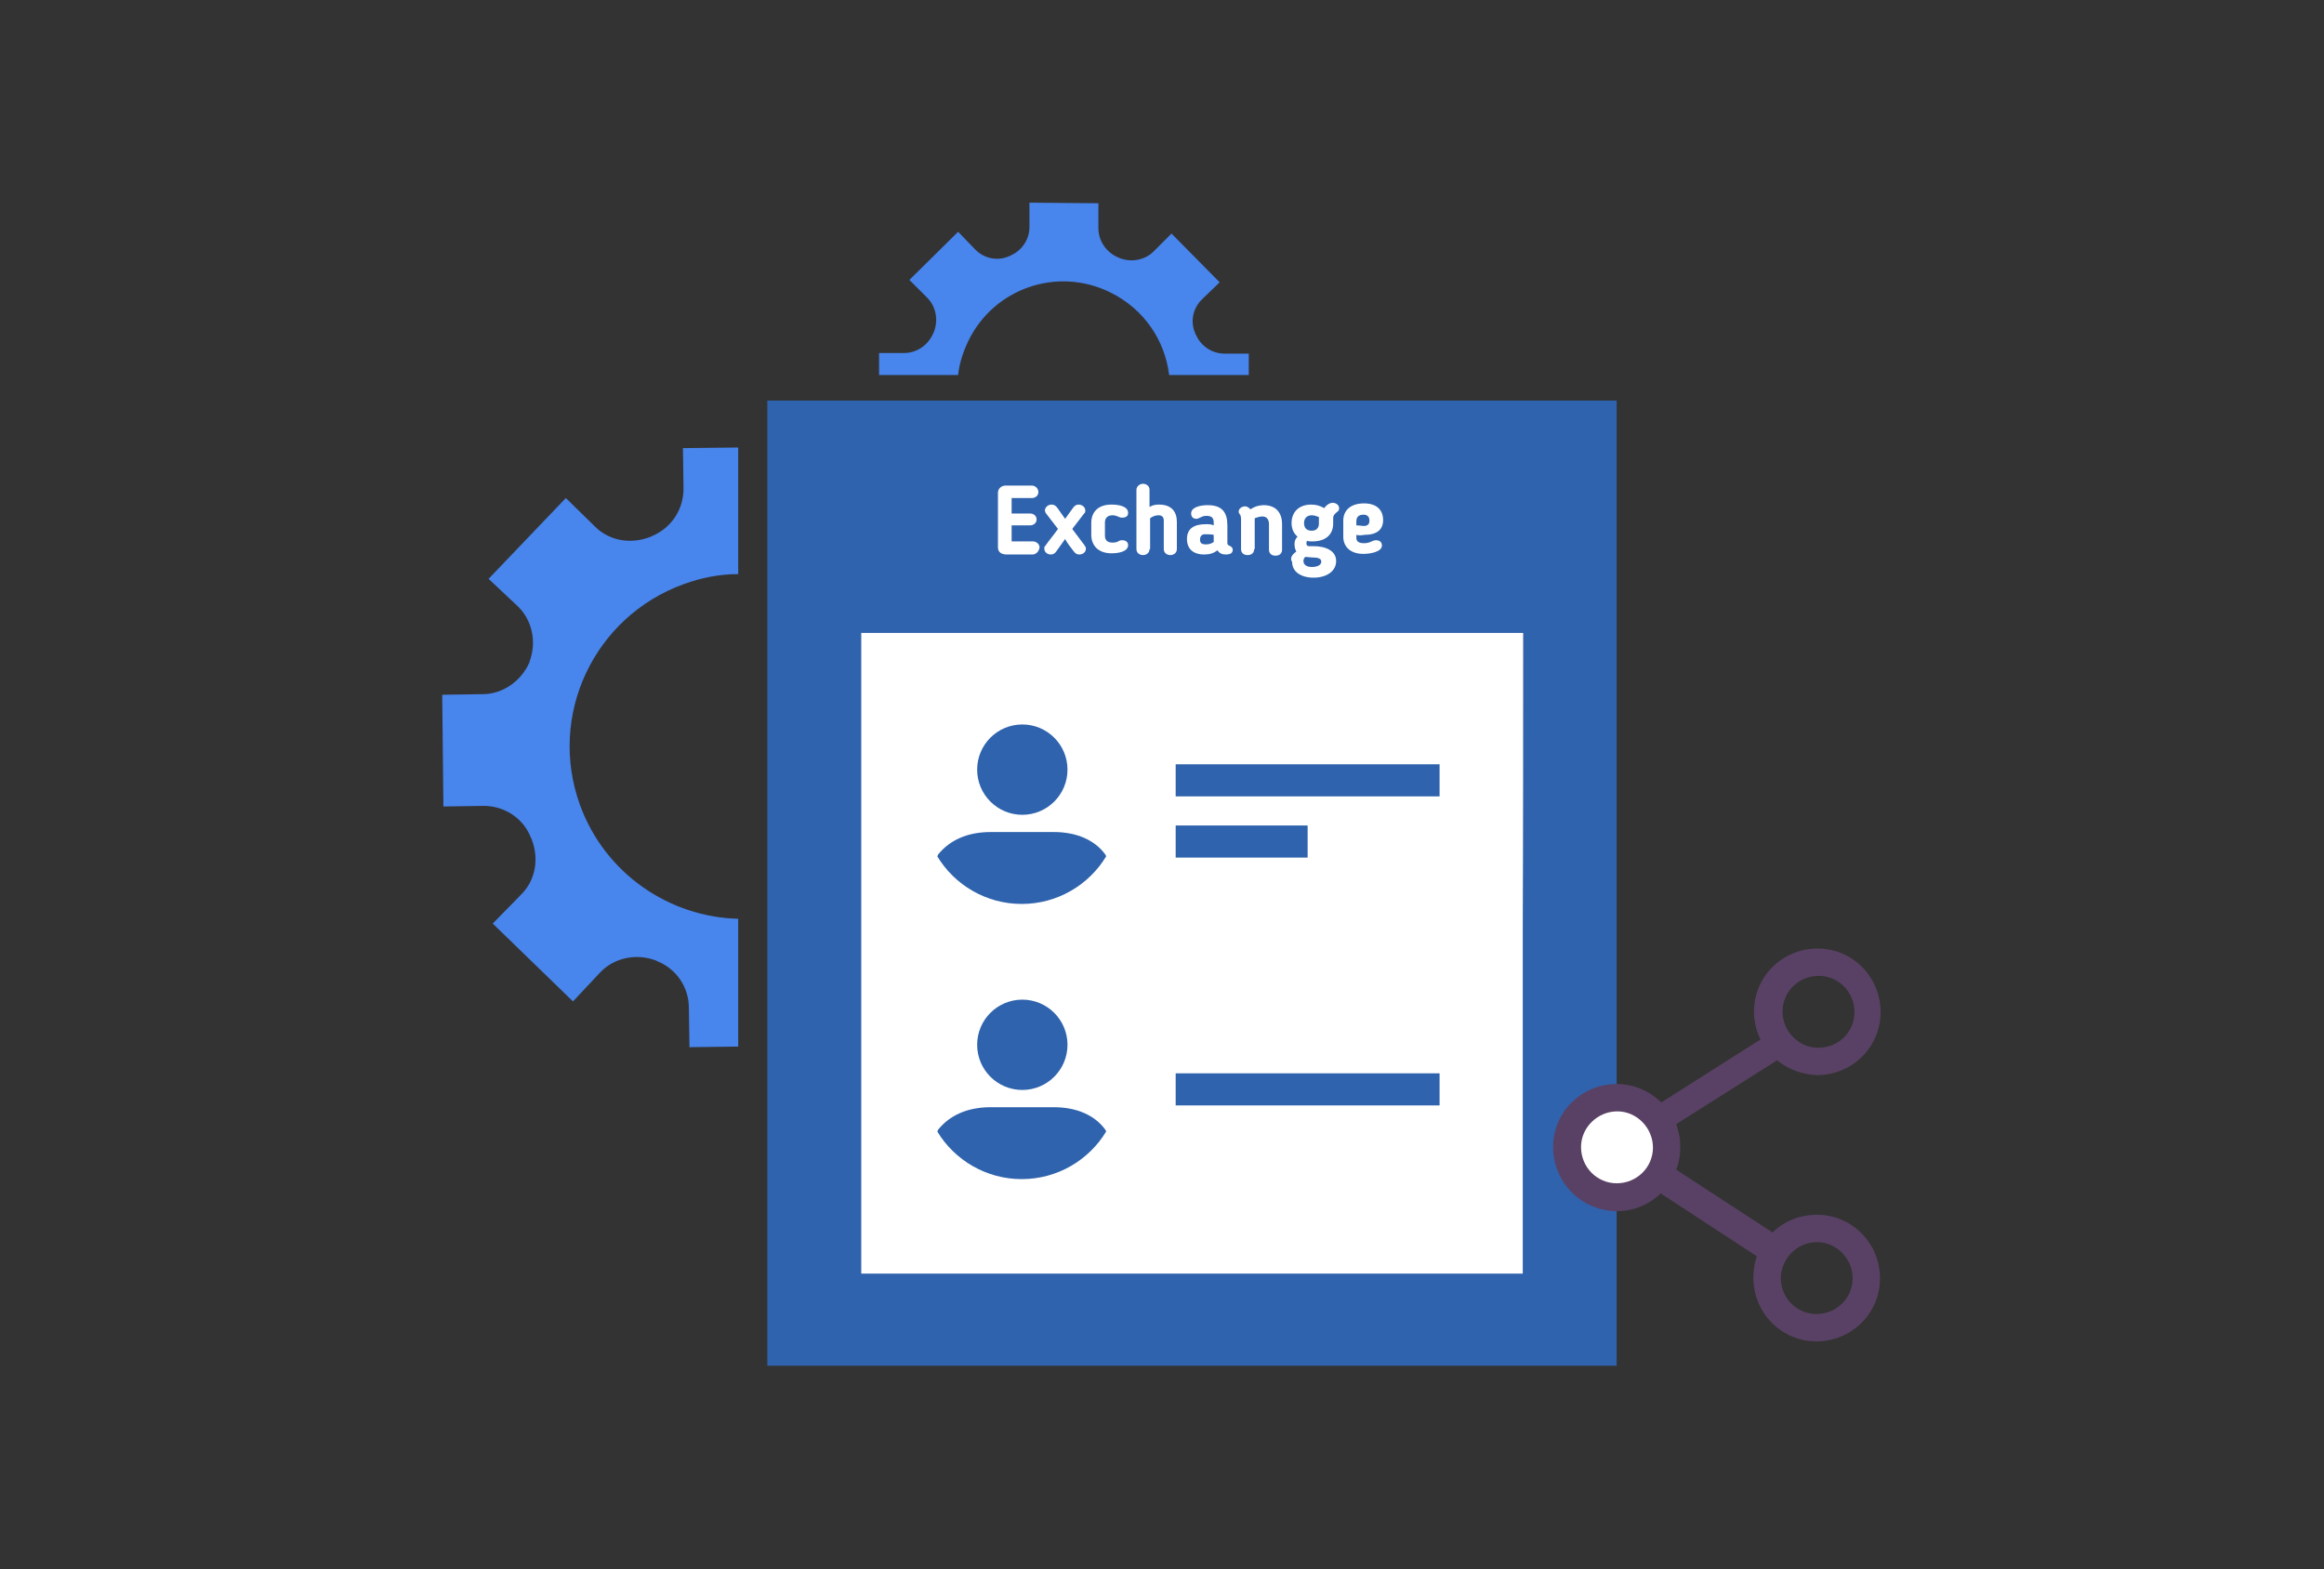 <?xml version="1.0" encoding="utf-8"?>
<!-- Generator: Adobe Illustrator 23.0.6, SVG Export Plug-In . SVG Version: 6.00 Build 0)  -->
<svg version="1.1" id="Layer_1" xmlns="http://www.w3.org/2000/svg" xmlns:xlink="http://www.w3.org/1999/xlink" x="0px" y="0px"
	 viewBox="0 0 391 264" style="enable-background:new 0 0 391 264;" xml:space="preserve">
<rect x="0" y="0" width="391" height="264" fill="#333333" stroke="none"/>
<style type="text/css">
	.st0{fill:#4885ED;}
	.st1{fill:#E5E5E5;}
	.st2{fill:#FFFFFF;}
	.st3{fill:#594165;}
	.st4{fill:#FBBB00;}
	.st5{fill:#518EF8;}
	.st6{fill:#28B446;}
	.st7{fill:#F14336;}
	.st8{fill:#FFA000;}
	.st9{fill:#FFCA28;}
	.st10{fill:#F7F7F7;}
	.st11{fill-rule:evenodd;clip-rule:evenodd;}
	.st12{fill-rule:evenodd;clip-rule:evenodd;fill:#3FBDCF;}
	.st13{fill-rule:evenodd;clip-rule:evenodd;fill:#FFFFFF;}
	.st14{opacity:0.9;fill:#FFFFFF;}
	.st15{fill:#F7F7F7;stroke:#594165;stroke-width:4;stroke-miterlimit:10;}
	.st16{fill:#E0412F;}
	.st17{fill-rule:evenodd;clip-rule:evenodd;fill:#606161;}
	.st18{fill:none;stroke:#58ABF4;stroke-width:0.25;stroke-miterlimit:10;}
	.st19{fill:#036EB1;}
	.st20{fill:#A4C639;}
	.st21{fill:none;stroke:#E0412F;stroke-miterlimit:10;}
	.st22{fill:#046DB2;}
	.st23{fill-rule:evenodd;clip-rule:evenodd;fill:#528FF5;}
	.st24{fill-rule:evenodd;clip-rule:evenodd;fill:#417BE6;}
	.st25{fill-rule:evenodd;clip-rule:evenodd;fill:#4881E8;}
	.st26{fill-rule:evenodd;clip-rule:evenodd;fill:#FBC013;}
	.st27{fill:#DF871E;}
	.st28{fill:#B6B6B6;}
	.st29{fill:#8C5BA4;}
	.st30{fill:#8DC652;}
	.st31{fill:#497FC1;}
	.st32{fill:#919191;}
	.st33{fill-rule:evenodd;clip-rule:evenodd;fill:#8E8E8E;}
	.st34{fill:#8E8E8E;}
	.st35{fill:#EB3D01;}
	.st36{fill:#F57F20;}
	.st37{fill:#ED7E01;}
	.st38{fill-rule:evenodd;clip-rule:evenodd;fill:#046DB2;}
	.st39{fill:#E0E2E2;}
	.st40{fill:#47D86F;}
	.st41{fill:#4FC9F8;}
	.st42{fill:#FF9327;}
	.st43{fill:#C9C8C4;}
	.st44{fill:#9A9A9A;}
	.st45{fill:#F2F2F2;}
	.st46{fill:#D32E2A;}
	.st47{fill:#A3C53A;}
	.st48{fill:#D6D8D7;}
	.st49{fill:#3A5BBC;}
	.st50{fill:url(#SVGID_43_);}
	.st51{fill:url(#SVGID_44_);}
	.st52{fill:url(#SVGID_45_);}
	.st53{fill:url(#SVGID_46_);}
	.st54{fill:#FFE168;}
	.st55{fill:#006699;}
	.st56{fill:#F4AE01;}
	.st57{fill:#DD191F;}
	.st58{fill:#323232;}
	.st59{fill:#CDCCCA;}
	.st60{fill:#5199F0;}
	.st61{fill:#791BCC;}
	.st62{fill:#C71D2E;}
	.st63{fill:#32DAC4;}
	.st64{fill:#3C5A99;}
	.st65{fill:#FCB714;}
	.st66{fill:#F06415;}
	.st67{fill:#BDCF31;}
	.st68{fill:#00A1E0;}
	.st69{fill:#00A1E3;}
	.st70{fill:#7AAD3E;}
	.st71{fill:#A50034;}
	.st72{fill:#6B6B6B;}
	.st73{fill:#005DAA;}
	.st74{fill:#EB0028;}
	.st75{fill:#888B8D;}
	.st76{fill:#0C4DA2;}
	.st77{fill:#00BFFF;}
	.st78{fill-rule:evenodd;clip-rule:evenodd;fill:#E81123;}
	.st79{fill:#FF6700;}
	.st80{fill:#00BFFE;}
	.st81{fill:#C4C4C4;}
	.st82{fill:url(#SVGID_47_);}
	.st83{fill:url(#SVGID_48_);}
	.st84{fill:url(#SVGID_49_);}
	.st85{fill:url(#SVGID_50_);}
	.st86{fill:#E5E5E5;stroke:#8E8E8E;stroke-width:2;stroke-miterlimit:10;}
	.st87{fill-rule:evenodd;clip-rule:evenodd;fill:#594165;}
	.st88{fill-rule:evenodd;clip-rule:evenodd;fill:#D4D4D4;}
	.st89{fill-rule:evenodd;clip-rule:evenodd;fill:#3669D6;}
	.st90{fill-rule:evenodd;clip-rule:evenodd;fill:#3A81F4;}
	.st91{fill-rule:evenodd;clip-rule:evenodd;fill:#FAFAFA;}
	.st92{fill-rule:evenodd;clip-rule:evenodd;fill:#E0E0E0;}
	.st93{fill:url(#SVGID_59_);}
	.st94{opacity:0.2;fill:#56C7DA;enable-background:new    ;}
	.st95{fill:url(#SVGID_60_);}
	.st96{fill:url(#SVGID_61_);}
	.st97{fill:url(#SVGID_62_);}
	.st98{fill:url(#SVGID_63_);}
	.st99{fill:url(#SVGID_64_);}
	.st100{fill:#FCFCFC;enable-background:new    ;}
	.st101{enable-background:new    ;}
	.st102{fill:#5A5A5A;}
	.st103{fill:#D8D8D8;enable-background:new    ;}
	.st104{fill:#E9574E;}
	.st105{fill:none;stroke:#D8D8D8;stroke-width:0.75;stroke-miterlimit:10;enable-background:new    ;}
	.st106{fill:#E9574E;stroke:#E9574E;stroke-width:0.75;stroke-miterlimit:10;enable-background:new    ;}
	.st107{fill:#E0E0E0;}
	.st108{fill:#537ABD;}
	.st109{fill:#2EB672;}
	.st110{fill:#FED14B;}
	.st111{fill:#28CD7E;}
	.st112{fill:#CECECE;}
	.st113{fill-rule:evenodd;clip-rule:evenodd;fill:#FF9D17;}
	.st114{fill:#FFFFFF;stroke:#FFFFFF;stroke-miterlimit:10;}
	.st115{fill:#249FBD;}
	.st116{fill:#D62C5D;}
	.st117{fill:#FFB62B;}
	.st118{fill:#2F63AD;}
	.st119{fill:#4C368B;}
	.st120{fill:none;stroke:#4885ED;stroke-width:7.8;stroke-miterlimit:10;}
	.st121{fill:none;stroke:#FFFFFF;stroke-width:7.8;stroke-miterlimit:10;}
	.st122{fill:#594165;stroke:#FFFFFF;stroke-width:0.5;stroke-miterlimit:10;}
	.st123{fill-rule:evenodd;clip-rule:evenodd;fill:#2F63AD;}
	.st124{fill:#D8D8D8;}
	.st125{fill:none;stroke:#594165;stroke-width:4;stroke-linecap:round;stroke-miterlimit:10;}
	.st126{fill:none;stroke:#594165;stroke-width:4;stroke-linecap:round;stroke-miterlimit:10;stroke-dasharray:4.843,11.624;}
	.st127{fill:none;stroke:#594165;stroke-width:4;stroke-linecap:round;stroke-miterlimit:10;stroke-dasharray:4.825,11.58;}
	.st128{fill:#EDEDED;}
	.st129{fill:url(#SVGID_65_);}
	.st130{fill:url(#SVGID_66_);}
	.st131{fill:url(#SVGID_67_);}
	.st132{fill:url(#SVGID_68_);}
	.st133{fill:url(#SVGID_69_);}
	.st134{fill:url(#SVGID_70_);}
	.st135{fill:url(#SVGID_71_);}
	.st136{fill:url(#SVGID_72_);}
	.st137{fill:url(#SVGID_73_);}
	.st138{fill:url(#SVGID_74_);}
	.st139{fill:url(#SVGID_75_);}
	.st140{fill:url(#SVGID_76_);}
	.st141{fill:#F6961C;}
	.st142{fill-rule:evenodd;clip-rule:evenodd;fill:#4885ED;}
	.st143{opacity:0.5;}
	.st144{fill-rule:evenodd;clip-rule:evenodd;fill:#FFB62B;}
	.st145{fill:url(#SVGID_77_);}
	.st146{fill:url(#SVGID_78_);}
	.st147{fill:url(#SVGID_79_);}
	.st148{fill:url(#SVGID_80_);}
	.st149{fill:url(#SVGID_81_);}
	.st150{fill:url(#SVGID_82_);}
	.st151{fill:url(#SVGID_83_);}
	.st152{fill:url(#SVGID_84_);}
	.st153{fill:url(#SVGID_85_);}
	.st154{fill:url(#SVGID_86_);}
	.st155{fill:url(#SVGID_87_);}
	.st156{fill:url(#SVGID_88_);}
</style>
<g>
	<g>
		<g>
			<rect x="144" y="105.3" class="st2" width="112.3" height="111"/>
			<path class="st118" d="M129.1,67.4c0,54.3,0,108.5,0,162.4c35.1,0,70.1,0,105,0h22.1h14.5h1.3v-15.5v-46.6v-11.6
				c0-29.6,0-59.1,0-88.7C217.6,67.4,183.5,67.4,129.1,67.4z M256.2,156.1v58.2H245h-10.9c-29.7,0-59.4,0-89.2,0
				c0-35.8,0-71.7,0-107.8c43.6,0,67.3,0,111.4,0C256.3,123,256.3,139.6,256.2,156.1L256.2,156.1z"/>
		</g>
		<g>
			<g>
				<circle class="st123" cx="172" cy="129.5" r="7.6"/>
				<path class="st123" d="M177.3,140h-10.6c-4,0-6.9,1.4-8.8,3.7c-0.1,0.1-0.1,0.2-0.2,0.4c2.9,4.8,8.2,8,14.2,8
					c6,0,11.3-3.2,14.2-8c0-0.1-0.1-0.3-0.2-0.4C184.2,141.4,181.2,140,177.3,140z"/>
			</g>
		</g>
		<g>
			<g>
				<circle class="st123" cx="172" cy="175.8" r="7.6"/>
				<path class="st123" d="M177.3,186.3h-10.6c-4,0-6.9,1.4-8.8,3.7c-0.1,0.1-0.1,0.2-0.2,0.4c2.9,4.8,8.2,8,14.2,8
					c6,0,11.3-3.2,14.2-8c0-0.1-0.1-0.3-0.2-0.4C184.2,187.7,181.2,186.3,177.3,186.3z"/>
			</g>
		</g>
		<rect x="197.8" y="128.6" class="st123" width="44.4" height="5.4"/>
		<rect x="197.8" y="180.6" class="st123" width="44.4" height="5.4"/>
		<rect x="197.8" y="138.9" class="st123" width="22.2" height="5.4"/>
	</g>
	<g>
		<g>
			<path class="st2" d="M173.7,93.3h-4.3c-0.8,0-1.5-0.3-1.5-1.2v-9.2c0-0.6,0.5-1.2,1.3-1.2h4.4c0.6,0,1.1,0.5,1.1,1.1
				c0,0.6-0.5,1-1.1,1h-3.4v2.6h3.1c0.6,0,1.1,0.4,1.1,1c0,0.6-0.5,1-1.1,1h-3.1v2.7h3.6c0.6,0,1.1,0.5,1.1,1
				C174.8,92.8,174.3,93.3,173.7,93.3z"/>
			<path class="st2" d="M182.5,91.8c0.1,0.2,0.2,0.3,0.2,0.5c0,0.6-0.5,1-1.1,1c-0.5,0-0.7-0.2-1-0.6c-0.6-0.8-0.9-1.1-1.4-2
				c-0.5,0.7-1,1.4-1.5,2.1c-0.2,0.3-0.5,0.5-0.9,0.5c-0.6,0-1.1-0.4-1.1-1c0-0.2,0-0.3,0.2-0.5c0.7-1,1.4-1.8,2.1-2.8
				c-0.7-0.9-1.3-1.7-2-2.6c-0.1-0.1-0.2-0.4-0.2-0.5c0-0.5,0.5-1,1.1-1c0.6,0,0.9,0.4,1.1,0.7l1.2,1.7l1.3-1.8
				c0.2-0.3,0.5-0.6,1-0.6s1.1,0.4,1.1,1c0,0.1,0,0.4-0.2,0.5l-2,2.6L182.5,91.8z"/>
			<path class="st2" d="M183.6,88c0-1.7,1-3.1,3.4-3.1c1,0,2.8,0.2,2.8,1.4c0,0.4-0.2,0.8-1,0.8c-0.2,0-0.3,0-0.5-0.1
				c-0.3-0.1-0.6-0.3-1.1-0.3c-0.9,0-1.3,0.5-1.3,1.2v2.2c0,0.8,0.4,1.2,1.3,1.2c0.5,0,0.8-0.1,1.1-0.3c0.2-0.1,0.3-0.1,0.5-0.1
				c0.8,0,1,0.5,1,0.8c0,1.2-1.8,1.4-2.8,1.4c-2.3,0-3.4-1.4-3.4-3.1V88z"/>
			<path class="st2" d="M193.4,92.4c0,0.6-0.5,1-1.1,1c-0.6,0-1.1-0.4-1.1-1v-10c0-0.5,0.5-1,1.1-1c0.6,0,1.1,0.4,1.1,1v2.9
				c0.5-0.3,1-0.4,1.6-0.4c2.1,0,3,1.2,3,2.9v4.6c0,0.6-0.5,1-1.1,1c-0.6,0-1.1-0.4-1.1-1v-4.8c0-0.6-0.3-0.9-0.9-0.9
				c-0.5,0-1,0.2-1.4,0.5V92.4z"/>
			<path class="st2" d="M206.5,91.3c0,0.5,0.2,0.4,0.5,0.6c0.2,0.1,0.4,0.3,0.4,0.6c0,0.5-0.3,0.8-1.2,0.8c-0.6,0-1-0.2-1.4-0.7
				c-0.6,0.5-1.3,0.7-2.2,0.7c-1.9,0-2.9-1-2.9-2.6v0c0-1.7,1.1-2.5,3.2-2.5c0.4,0,0.9,0,1.3,0.2v-0.5c0-0.8-0.4-1.1-1.2-1.1
				c-0.5,0-0.7,0.1-1.1,0.3c-0.1,0-0.3,0.2-0.6,0.2c-0.7,0-0.9-0.5-0.9-0.9c0-1,1.4-1.4,2.8-1.4c2.4,0,3.3,1.2,3.3,3.4V91.3z
				 M201.9,90.8L201.9,90.8c0,0.6,0.3,0.8,1,0.8c0.4,0,0.9-0.1,1.3-0.4V90c-0.4-0.1-0.8-0.1-1.2-0.1
				C202.1,89.8,201.9,90.3,201.9,90.8z"/>
			<path class="st2" d="M211,92.4c0,0.6-0.4,1-1.1,1s-1.1-0.4-1.1-1v-5c0-0.5-0.1-0.6-0.1-0.7c-0.2-0.3-0.3-0.4-0.3-0.6
				c0-0.5,0.5-0.9,1.1-0.9c0.3,0,0.6,0.2,0.9,0.5c0.7-0.5,1.5-0.7,2.2-0.7c2.1,0,3.1,1.3,3.1,3.2v4.3c0,0.6-0.4,1-1.1,1
				s-1.1-0.4-1.1-1v-4.3c0-0.8-0.4-1.3-1.1-1.3c-0.3,0-0.8,0.1-1.3,0.3c0,0.1,0,0.2,0,0.3V92.4z"/>
			<path class="st2" d="M218.1,92.8c-0.3-0.5-0.3-1-0.3-1.3c0-0.4,0.1-0.8,0.5-1.2c-0.7-0.6-1-1.4-1-2.3c0-1.8,1.2-3.1,3.3-3.1
				c0.8,0,1.5,0.2,2.2,0.6c0.4-0.6,1-0.9,1.4-0.9c0.6,0,1.1,0.4,1.1,0.9c0,0.3-0.1,0.5-0.3,0.6c-0.6,0.5-0.7,0.7-0.7,1.1v0.9
				c0,1.7-1.1,3-3.5,3c-0.3,0-0.6,0-0.9-0.1c-0.1,0.2-0.1,0.3-0.1,0.4c0,0.5,0.3,0.5,0.5,0.5h0.7c2.1,0,3.8,0.8,3.8,2.5
				c0,1.7-1.6,2.8-3.8,2.8c-2.1,0-3.6-1-3.6-2.6C217,93.9,217.3,93.4,218.1,92.8z M219.6,93.7c-0.2,0.2-0.3,0.4-0.3,0.7
				c0,0.6,0.5,1,1.4,1c0.9,0,1.6-0.3,1.6-0.9c0-0.5-0.5-0.7-1.5-0.7L219.6,93.7z M220.7,86.7c-0.8,0-1.3,0.5-1.3,1.3
				c0,0.8,0.4,1.3,1.3,1.3c0.8,0,1.2-0.5,1.2-1.2V87C221.4,86.8,221,86.7,220.7,86.7z"/>
			<path class="st2" d="M228.2,90v0.5c0,0.6,0.4,0.9,1.3,0.9c0.5,0,0.9-0.1,1.5-0.4c0.1,0,0.2-0.1,0.5-0.1c0.8,0,1,0.5,1,0.9
				c0,1.1-2.1,1.4-3.1,1.4c-2.2,0-3.4-1.2-3.4-2.9v-2.7c0-1.7,1.2-2.9,3.5-2.9c2.1,0,3.2,1.1,3.2,2.8c0,1.6-1,2.5-3.2,2.5
				C229,90.1,228.6,90.1,228.2,90z M229.4,86.6c-0.8,0-1.2,0.4-1.2,1.1v0.7c0.5,0,1,0.1,1.2,0.1c0.6,0,1-0.2,1-0.9
				C230.4,86.9,230,86.6,229.4,86.6z"/>
		</g>
	</g>
	<path class="st0" d="M147.9,63.1h13.3c0.2-1.9,0.8-3.8,1.7-5.7c4.3-8.9,15-12.6,23.9-8.2c5.7,2.8,9.2,8.1,9.9,13.9h13.4l0-3.6
		l-4.1,0c-2.1,0-4-1.3-4.8-3.2c-0.1-0.1-0.1-0.1-0.1-0.2c-0.9-2-0.4-4.3,1.2-5.8l2.9-2.8l-8.1-8.2l-3,3c-1.5,1.5-3.8,1.9-5.8,1.1
		c-0.1-0.1-0.1,0-0.2-0.1c-1.9-0.8-3.3-2.7-3.3-4.9l0-4.2l-11.6-0.1l0,4.1c0,2.1-1.3,4-3.2,4.8c-0.1,0.1-0.1,0.1-0.2,0.1
		c-2,0.9-4.3,0.4-5.8-1.2l-2.8-2.9l-8.2,8.1l3,3c1.5,1.5,1.9,3.8,1.1,5.8c-0.1,0.1,0,0.1-0.1,0.2c-0.8,1.9-2.7,3.3-4.9,3.3l-4.2,0
		L147.9,63.1z"/>
	<path class="st0" d="M81.2,116.8l-6.8,0.1l0.2,18.8l6.8-0.1c3.4,0,6.6,2,7.9,5.3c0,0.1,0.1,0.1,0.1,0.2c1.3,3.2,0.8,6.9-1.7,9.4
		l-4.8,4.9l13.5,13.1l4.6-4.9c2.4-2.5,6.1-3.2,9.3-2c0.1,0,0.1,0,0.2,0.1c3.3,1.3,5.4,4.4,5.4,7.9l0.1,6.6l8.2-0.1v-21.5
		c-11.6-0.3-22.4-7.6-26.6-19.1c-5.5-15.1,2.3-31.7,17.4-37.2c3-1.1,6.1-1.7,9.2-1.7V75.3l-9.3,0.1l0.1,6.8c0,3.5-2,6.6-5.3,8
		c-0.1,0-0.1,0.1-0.2,0.1c-3.2,1.3-6.9,0.8-9.4-1.7l-4.9-4.8L82.2,97.4l4.9,4.6c2.5,2.4,3.2,6.1,2,9.3l0,0.1
		C87.7,114.6,84.6,116.8,81.2,116.8z"/>
	<g>
		<circle class="st2" cx="272.1" cy="193" r="6.7"/>
		<path class="st3" d="M295,215c0,5.9,4.7,10.7,10.6,10.7c5.9,0,10.7-4.7,10.7-10.6c0-5.9-4.7-10.7-10.6-10.7c-2.8,0-5.4,1-7.4,2.9
			l-0.1,0.1l-0.1-0.1L282,196.8l0.1-0.2c0.4-1.1,0.6-2.3,0.6-3.6c0-1.2-0.2-2.4-0.6-3.6l-0.1-0.2l0.1-0.1l16.9-10.7l0.1,0.1
			c1.9,1.5,4.2,2.3,6.6,2.4c5.9,0,10.7-4.7,10.7-10.6s-4.7-10.7-10.6-10.7s-10.7,4.7-10.7,10.6c0,1.5,0.3,3,1,4.5l0.1,0.2
			l-16.7,10.6l-0.1-0.1c-2-1.9-4.6-3-7.4-3c-5.9,0-10.7,4.7-10.7,10.6c0,5.9,4.7,10.7,10.6,10.8c2.8,0,5.4-1,7.4-2.9l0.1-0.1
			l16.2,10.6l-0.1,0.2C295.2,212.5,295,213.8,295,215z M305.7,209c3.3,0,6,2.8,6,6.1c0,3.3-2.7,6-6.1,6c-3.3,0-6-2.7-6-6.1
			C299.7,211.7,302.4,209,305.7,209z M306,164.2c3.3,0,6,2.7,6,6.1s-2.7,6-6.1,6c-3.3,0-6-2.8-6-6.1
			C299.9,166.9,302.6,164.2,306,164.2z M272,199.1c-3.3,0-6-2.7-6-6.1c0-3.3,2.8-6,6.1-6c3.3,0,6,2.8,6,6.1
			C278.1,196.4,275.4,199.1,272,199.1z"/>
	</g>
</g>
</svg>
